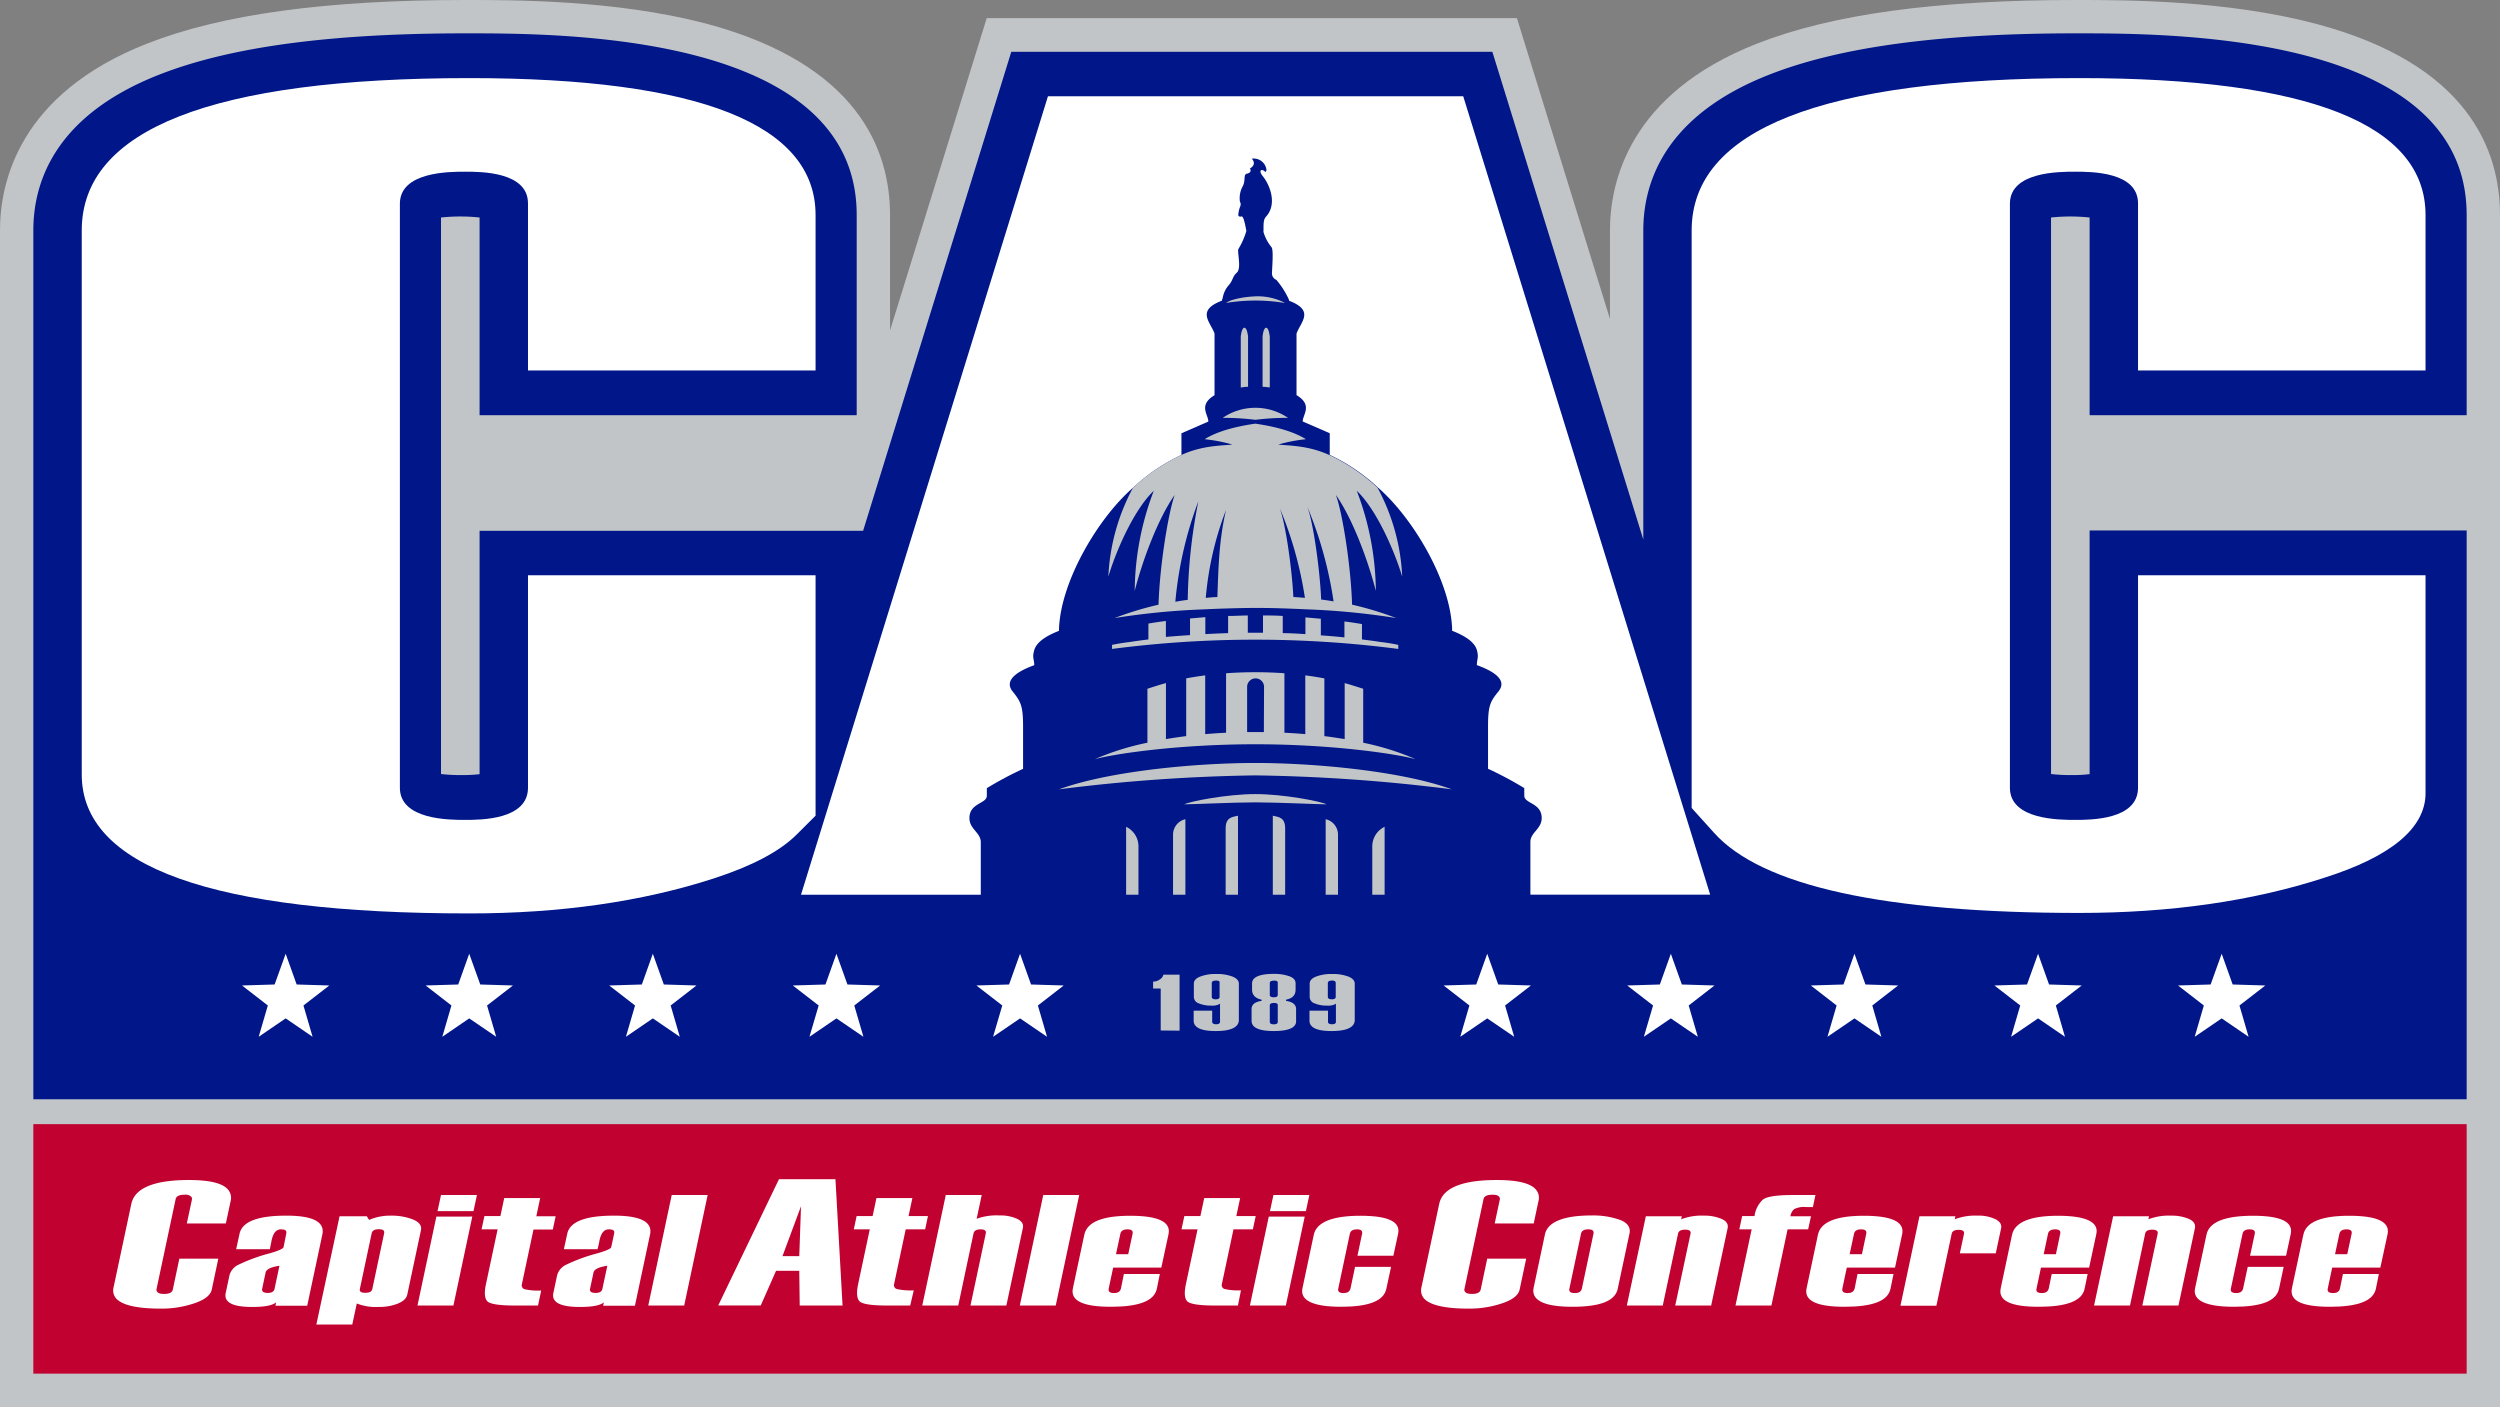 <svg xmlns="http://www.w3.org/2000/svg" viewBox="0 0 404.93 227.89"><rect x="0" y="0" width="404.93" height="227.89" fill="#808080" stroke="none"/><defs><style>.cls-1{fill:#c1c5c8;}.cls-2{fill:#001689;}.cls-3{fill:#c10230;}.cls-4{fill:#fff;}</style></defs><g id="Layer_2" data-name="Layer 2"><g id="Layer_1-2" data-name="Layer 1"><path class="cls-1" d="M375.13,3.86C360.58,0,344.13,0,336.23,0c-22.64,0-39.54,2.31-51.66,7.07-20.7,8.14-23.8,22.45-23.8,30.25V51.66L245.7,2.94H159.82L144.16,53.53V34.82c0-10.52-5.17-24.43-29.8-31C99.81,0,83.35,0,75.45,0,52.81,0,35.91,2.31,23.8,7.07,3.09,15.21,0,29.52,0,37.32V227.89H404.93V34.82C404.93,24.3,399.76,10.39,375.13,3.86Z"/><path class="cls-2" d="M399.53,67.25V34.82c0-29.42-47.65-29.42-63.3-29.42-22,0-38.2,2.19-49.68,6.7-16.84,6.61-20.38,17.37-20.38,25.22V87.39l-24.45-79H163.8l-24,77.58H77.68V125.4a24.86,24.86,0,0,1-2.94.14,26.71,26.71,0,0,1-3.31-.17V35.23a29.73,29.73,0,0,1,6.25,0V67.25h61.08V34.82C138.76,5.4,91.11,5.4,75.45,5.4c-22,0-38.2,2.19-49.68,6.7C8.93,18.71,5.4,29.47,5.4,37.32V178.05H399.53V85.92H338.46v39.47a22.42,22.42,0,0,1-2.94.15,26.58,26.58,0,0,1-3.31-.17V35.23a29.73,29.73,0,0,1,6.25,0V67.25Z"/><rect class="cls-3" x="5.4" y="182.08" width="394.13" height="40.41"/><path class="cls-4" d="M132.1,132.12V93.18H85.52v34.41c0,5.21-7.67,5.21-10.19,5.21s-10.56,0-10.56-5.2V33c0-5.19,8-5.19,10.56-5.19s10.19,0,10.19,5.13V60H132.1V34.83c0-14.71-18.86-22.18-56.06-22.18-41.67,0-62.8,8.31-62.8,24.68v88.12c0,14.93,21.13,22.5,62.8,22.5,14.69,0,28-1.91,39.58-5.67,6.17-2,10.67-4.37,13.4-7.09Z"/><path class="cls-4" d="M392.87,128.47V93.18H346.3v34.41c0,5.21-7.67,5.21-10.19,5.21s-10.56,0-10.56-5.2V33c0-5.19,7.95-5.19,10.56-5.19s10.19,0,10.19,5.13V60h46.57V34.83c0-14.71-18.85-22.18-56.05-22.18C295.15,12.65,274,21,274,37.33v93.54l3.61,4c7.71,8.64,27.62,13,59.19,13,14.69,0,28-1.91,39.58-5.67C387.33,138.75,392.87,134.1,392.87,128.47Z"/><path class="cls-4" d="M237,15.59H169.74l-40,129.33h29.12v-8.5c0-1.58-1.84-2.11-1.84-3.91,0-2.48,2.82-2.31,2.82-3.62v-1.23a58,58,0,0,1,5.87-3.13V117.7c0-3.42-.39-4.08-1.69-5.7s.22-3.07,3.5-4.26c0-1-.37-1.16,0-2.44s1.86-2.28,4-3.12c.13-7.89,6.41-18.4,12.11-23.28a30.18,30.18,0,0,1,7.73-5.21V70.18l4.36-1.9c0-1.13-1.68-2.65,1-4.27v-10c-.7-1.9-3-3.71,1.2-5.31a1.71,1.71,0,0,1,.12-.41,4.15,4.15,0,0,1,.9-2c.83-.9.61-1.42,1.4-2.14s0-3.41.26-3.84a11.93,11.93,0,0,0,1.28-2.92c-.09-.33-.39-2.41-.78-2.33s-.49-.06-.53-.18a4.41,4.41,0,0,1,.24-1.26c.33-.75,0-.8,0-1.13a4,4,0,0,1,.41-2.19c.58-1,.16-1.78.62-2.14.9-.14.78-.69.6-.86,1-.6.62-1.27.32-1.6a2.08,2.08,0,0,1,2.38,1.88l-.19.3c-.37-.56-1.35-.49-.36.73s2.45,4.48.36,6.6l0,.05c-.42.47-.25,1.89-.31,2.29a7,7,0,0,0,1.31,2.49c.37.44.07,3.66.07,4.29a1.14,1.14,0,0,0,.71,1l.06.05h0l.06.09a13.33,13.33,0,0,1,1.89,3h0a2.33,2.33,0,0,1,.07.25c4.18,1.6,1.88,3.41,1.19,5.31V64c2.69,1.62,1,3.14,1,4.27l4.38,1.9v3.51a30,30,0,0,1,7.72,5.21c5.7,4.88,12,15.39,12.11,23.28,2.17.84,3.65,1.87,4,3.12s0,1.43,0,2.44c3.29,1.19,4.83,2.62,3.5,4.26s-1.69,2.28-1.69,5.7v6.83a58,58,0,0,1,5.87,3.13v1.23c0,1.31,2.82,1.14,2.82,3.62,0,1.8-1.86,2.33-1.83,3.91v8.5H277Z"/><polygon class="cls-4" points="46.27 154.48 48.05 159.46 53.34 159.62 49.15 162.86 50.63 167.93 46.27 164.95 41.9 167.93 43.38 162.86 39.2 159.62 44.48 159.46 46.27 154.48"/><polygon class="cls-4" points="76 154.48 77.79 159.46 83.08 159.62 78.89 162.86 80.37 167.93 76 164.95 71.64 167.93 73.12 162.86 68.94 159.62 74.22 159.46 76 154.48"/><polygon class="cls-4" points="105.74 154.48 107.52 159.46 112.81 159.62 108.63 162.86 110.11 167.93 105.74 164.95 101.38 167.93 102.86 162.86 98.67 159.62 103.96 159.46 105.74 154.48"/><polygon class="cls-4" points="135.48 154.48 137.26 159.46 142.56 159.62 138.37 162.86 139.85 167.93 135.48 164.95 131.11 167.93 132.6 162.86 128.41 159.62 133.7 159.46 135.48 154.48"/><polygon class="cls-4" points="165.22 154.48 167 159.46 172.29 159.62 168.11 162.86 169.59 167.93 165.22 164.95 160.85 167.93 162.34 162.86 158.15 159.62 163.44 159.46 165.22 154.48"/><polygon class="cls-4" points="240.89 154.48 242.67 159.46 247.97 159.62 243.78 162.86 245.26 167.93 240.89 164.95 236.52 167.93 238 162.86 233.82 159.62 239.11 159.46 240.89 154.48"/><polygon class="cls-4" points="270.63 154.48 272.41 159.46 277.7 159.62 273.52 162.86 275 167.93 270.63 164.95 266.26 167.93 267.75 162.86 263.56 159.62 268.85 159.46 270.63 154.48"/><polygon class="cls-4" points="300.37 154.48 302.15 159.46 307.44 159.62 303.26 162.86 304.73 167.93 300.37 164.95 296 167.93 297.48 162.86 293.3 159.62 298.59 159.46 300.37 154.48"/><polygon class="cls-4" points="330.11 154.48 331.89 159.46 337.18 159.62 332.99 162.86 334.47 167.93 330.11 164.95 325.74 167.93 327.22 162.86 323.04 159.62 328.32 159.46 330.11 154.48"/><polygon class="cls-4" points="359.85 154.48 361.63 159.46 366.92 159.62 362.73 162.86 364.21 167.93 359.85 164.95 355.48 167.93 356.96 162.86 352.78 159.62 358.06 159.46 359.85 154.48"/><path class="cls-1" d="M182.4,133.92a3.5,3.5,0,0,1,2,3.16v7.84h-2Z"/><path class="cls-1" d="M192.75,102.87v-2.69l2.48-.22v2.75c1.2-.07,2.43-.12,3.69-.16V99.77c1,0,2.11-.07,3.19-.08v2.79h2.46V99.69c1.08,0,2.15,0,3.2.08v2.78c1.25,0,2.48.09,3.67.16V100l2.5.22v2.69c1.31.09,2.6.2,3.82.33v-2.58c1,.12,1.91.26,2.84.42v2.49c1,.13,2,.25,2.88.4,1.21.14,1.93.26,3,.48v.66a179.85,179.85,0,0,0-46.36,0v-.66c1.1-.22,1.83-.34,3-.48.93-.15,1.89-.27,2.89-.4V101c.93-.16,1.87-.3,2.83-.42v2.58Q190.77,103,192.75,102.87Z"/><path class="cls-1" d="M203.34,123.58c9.29,0,23.46,1.24,31.82,4.27a281.53,281.53,0,0,0-31.82-2.26,281.53,281.53,0,0,0-31.82,2.26C179.88,124.82,194,123.58,203.34,123.58Z"/><path class="cls-1" d="M192,132.69v12.23h-2v-9.73A2.56,2.56,0,0,1,192,132.69Z"/><path class="cls-1" d="M191.81,130.28c.88-.47,6.91-1.66,11.53-1.66s10.65,1.19,11.53,1.66c-1.28,0-8.1-.32-11.53-.32S193.09,130.28,191.81,130.28Z"/><path class="cls-1" d="M198.52,134.2c0-1.81,1-1.85,2-2.08v12.8h-2Z"/><path class="cls-1" d="M206.16,132.12c1,.23,2,.27,2,2.08v10.72h-2Z"/><path class="cls-1" d="M214.72,132.69a2.56,2.56,0,0,1,2,2.5v9.73h-2Z"/><path class="cls-1" d="M224.27,144.92h-2v-7.84a3.51,3.51,0,0,1,2-3.16Z"/><path class="cls-1" d="M220.8,120.3v-8.74c-1-.32-2-.64-3-.92v9.07c-1.07-.17-2.17-.34-3.29-.48v-9.35c-1-.19-2-.35-3.09-.49v9.52c-1.1-.1-2.23-.17-3.38-.23v-9.63c-1.48-.11-3.09-.17-4.72-.17s-3.24.06-4.73.17v9.63c-1.14.06-2.27.13-3.38.23v-9.52c-1.06.14-2.09.3-3.08.49v9.35c-1.13.14-2.22.31-3.28.48v-9.07c-1.05.28-2,.6-3,.92v8.74a43.11,43.11,0,0,0-8.54,2.67c3.32-.9,13.64-2.42,26-2.42s22.68,1.52,26,2.42A43.32,43.32,0,0,0,220.8,120.3Zm-16.09-1.73H202v-7.32a1.37,1.37,0,1,1,2.74,0Z"/><path class="cls-1" d="M203.34,48a9.54,9.54,0,0,1,4.67,1s.05.05.08.06H208a29,29,0,0,0-4.67-.38,29.69,29.69,0,0,0-4.75.39C199.27,48.53,201.26,48.09,203.34,48Z"/><path class="cls-1" d="M205.67,54.54v8.22c-.43-.06-.8-.1-1.17-.12v-8.1c0-.22.16-1.46.58-1.46S205.65,54.32,205.67,54.54Z"/><path class="cls-1" d="M202.15,54.54v8.1c-.38,0-.76.06-1.18.13V54.54c0-.22.17-1.46.59-1.46S202.14,54.32,202.15,54.54Z"/><path class="cls-1" d="M203.34,68a41.44,41.44,0,0,0-5.29-.32,9.38,9.38,0,0,1,10.57,0A41.29,41.29,0,0,0,203.34,68Z"/><path class="cls-1" d="M216.37,80.16c2.64,3.75,5.14,10.36,6.48,15.55a46.27,46.27,0,0,0-3.09-16.21c2.9,2.71,5.87,9,7.36,13.9a33.45,33.45,0,0,0-4-14.41h0l-.09-.08a30,30,0,0,0-7.72-5.21h0c-3.49-1.61-6.87-1.51-8.26-1.7a25.87,25.87,0,0,1,4.47-.86c-1.39-.88-3.88-1.9-8.2-2.52-4.32.62-6.82,1.64-8.2,2.52a26.16,26.16,0,0,1,4.48.86c-1.4.19-4.79.09-8.26,1.7a30.18,30.18,0,0,0-7.73,5.21l-.09.08h0a33.58,33.58,0,0,0-4,14.41c1.48-4.92,4.46-11.19,7.36-13.9a46.27,46.27,0,0,0-3.09,16.21c1.33-5.19,3.84-11.8,6.48-15.55-1,2.77-2.43,11.33-2.62,17.78a53.78,53.78,0,0,0-7.13,2.17A119.23,119.23,0,0,1,195,98.7c3.11-.15,5.84-.21,7.71-.23H204c1.87,0,4.58.08,7.7.23a119.23,119.23,0,0,1,14.46,1.41A53.78,53.78,0,0,0,219,97.94C218.8,91.49,217.41,82.93,216.37,80.16Zm-24,17c-.67.08-1.34.19-2,.31A61.92,61.92,0,0,1,194.1,81.2,87.53,87.53,0,0,0,192.38,97.15Zm4.8-.45c-.63,0-1.25.08-1.87.13a51.87,51.87,0,0,1,3.29-14.26C197.41,87.59,197.35,92.2,197.18,96.7Zm12.32,0c-.22-4.37-1.21-11.75-2.23-14.47a61.3,61.3,0,0,1,4.1,14.6C210.76,96.78,210.13,96.73,209.5,96.7Zm4.5.41c-.17-4.36-1.19-12.22-2.25-15.07A64.39,64.39,0,0,1,216,97.41Q215,97.23,214,97.11Z"/><path class="cls-1" d="M188,166.91v-6.79h-1.23V159a1.92,1.92,0,0,0,1.15-.4,1.21,1.21,0,0,0,.52-.73h2.62v9.07Z"/><path class="cls-1" d="M196.91,167c-2.37,0-3.57-.56-3.57-1.68V163.7h3v1.8c0,.18.11.4.64.4s.63-.22.63-.4v-2.94l-.15.1a2.45,2.45,0,0,1-1.26.22,4.91,4.91,0,0,1-2.07-.38,1.11,1.11,0,0,1-.76-1v-2.16c0-.5.31-.87,1-1.15a6.87,6.87,0,0,1,2.63-.43,7,7,0,0,1,2.66.43c.65.27,1,.64,1,1.14v6C200.56,166.42,199.33,167,196.91,167Zm0-8.17c-.53,0-.64.22-.64.41v2.22c0,.18.11.4.64.4s.63-.22.63-.4v-2.22C197.58,159,197.48,158.82,197,158.82Z"/><path class="cls-1" d="M206.32,167c-2.39,0-3.6-.55-3.6-1.65v-1.91c0-.73.53-1.16,1.63-1.33v-.19c-1-.21-1.55-.74-1.55-1.64v-1c0-1,1.19-1.54,3.54-1.54a7.39,7.39,0,0,1,2.51.39c.68.25,1,.63,1,1.15v1c0,.9-.5,1.43-1.55,1.64v.19c1.09.17,1.63.61,1.63,1.33v1.91C210,166.44,208.73,167,206.32,167Zm0-4.54c-.54,0-.65.2-.65.38v2.69c0,.17.11.38.65.38s.64-.21.64-.38v-2.69C207,162.65,206.86,162.45,206.34,162.45Zm0-3.62c-.54,0-.65.21-.65.38v1.93c0,.18.11.38.65.38s.64-.2.64-.38v-1.93C207,159,206.86,158.83,206.34,158.83Z"/><path class="cls-1" d="M215.67,167c-2.37,0-3.57-.56-3.57-1.68V163.7h3v1.8c0,.18.11.4.65.4s.63-.22.63-.4v-2.94l-.15.1a2.45,2.45,0,0,1-1.26.22,4.92,4.92,0,0,1-2.08-.38,1.11,1.11,0,0,1-.76-1v-2.16c0-.5.32-.87,1-1.15a7,7,0,0,1,2.64-.43,7,7,0,0,1,2.66.43c.65.27,1,.65,1,1.14v6C219.33,166.42,218.1,167,215.67,167Zm.05-8.17c-.54,0-.65.22-.65.41v2.22c0,.18.11.4.65.4s.63-.22.63-.4v-2.22C216.35,159,216.24,158.82,215.72,158.82Z"/><path class="cls-4" d="M57.79,211.13l-.73,3.41H51.24L55,197h4.41l.37.59a8.73,8.73,0,0,1,3.54-.69,9.61,9.61,0,0,1,3.55.61c1,.41,1.48,1,1.31,1.76l-2.21,10.41c-.13.61-.64,1.1-1.54,1.47a8.25,8.25,0,0,1-3.1.54A8.5,8.5,0,0,1,57.79,211.13Zm2.52-2.37,1.91-9c.09-.44-.19-.66-.86-.66s-1.07.22-1.16.66l-1.91,9c-.1.43.2.64.88.64S60.22,209.2,60.31,208.76Z"/><path class="cls-4" d="M73.44,211.46H67.62l3.06-14.41H76.5Zm3.25-15.29H70.87l.56-2.61h5.82Z"/><path class="cls-4" d="M208.27,211.46h-5.82l3.06-14.41h5.82Zm3.25-15.29H205.7l.56-2.61h5.82Z"/><path class="cls-4" d="M87.14,211.46H83.46q-3.93,0-4.56-.72c-.41-.48-.48-1.41-.18-2.78l1.88-8.84H78l.46-2.15h2.59l.62-2.92h5.82L86.87,197H90l-.46,2.15H86.41l-1.87,8.81a.67.67,0,0,0,.44.86,10.22,10.22,0,0,0,2.68.21Z"/><path class="cls-4" d="M110.82,211.46H105l3.8-17.9h5.82Z"/><path class="cls-4" d="M129.53,211.46h6.94L135.32,191h-9.15l-9.84,20.45h6.89l2.48-5.62h3.76Zm-.07-8h-2.72l3-8.08Z"/><path class="cls-4" d="M147.43,211.46h-3.68q-3.94,0-4.56-.72c-.42-.48-.48-1.41-.19-2.78l1.88-8.84h-2.59l.46-2.15h2.59l.62-2.92h5.82l-.62,2.92h3.14l-.45,2.15H146.7l-1.87,8.81a.66.66,0,0,0,.44.86A10.17,10.17,0,0,0,148,209Z"/><path class="cls-4" d="M163,211.46h-5.81l2.48-11.68q.14-.66-.84-.66t-1.14.63l-2.48,11.71h-5.83l3.81-17.9h5.82l-.82,3.85a9.39,9.39,0,0,1,3.72-.54,6.42,6.42,0,0,1,2.84.55c.75.37,1.06.85.93,1.46Z"/><path class="cls-4" d="M171,211.46h-5.82l3.8-17.9h5.82Z"/><path class="cls-4" d="M188.1,205.32h-7.8l-.72,3.39c-.1.49.18.73.85.73s1-.24,1.13-.73l.48-2.36h5.82l-.48,2.38c-.42,2-2.91,2.93-7.47,2.93s-6.56-1-6.13-3l1.85-8.68q.65-3.06,7.43-3.06t6.22,2.93Zm-5.36-2.17.71-3.32c.1-.48-.17-.71-.83-.71s-1.05.23-1.15.71l-.71,3.32Z"/><path class="cls-4" d="M306.94,205.32h-7.81l-.72,3.39c-.1.49.18.73.85.73s1-.24,1.14-.73l.47-2.36h5.83l-.49,2.38c-.41,2-2.9,2.93-7.46,2.93s-6.57-1-6.13-3l1.84-8.68q.65-3.06,7.43-3.06t6.22,2.93Zm-5.36-2.17.7-3.32c.1-.48-.17-.71-.83-.71s-1.05.23-1.15.71l-.71,3.32Z"/><path class="cls-4" d="M385.55,205.32h-7.8l-.72,3.39c-.1.49.18.73.85.73s1-.24,1.13-.73l.48-2.36h5.82l-.48,2.38c-.42,2-2.91,2.93-7.47,2.93s-6.56-1-6.13-3l1.85-8.68q.65-3.06,7.43-3.06t6.22,2.93Zm-5.36-2.17.71-3.32c.1-.48-.17-.71-.83-.71s-1.05.23-1.15.71l-.71,3.32Z"/><path class="cls-4" d="M338.38,205.32h-7.8l-.72,3.39c-.11.49.17.73.84.73s1-.24,1.14-.73l.48-2.36h5.82l-.49,2.38c-.41,2-2.9,2.93-7.46,2.93s-6.57-1-6.13-3l1.84-8.68c.44-2,2.91-3.06,7.43-3.06s6.64,1,6.22,2.93ZM333,203.15l.7-3.32c.1-.48-.17-.71-.82-.71s-1.06.23-1.16.71l-.7,3.32Z"/><path class="cls-4" d="M200.51,211.46h-3.67c-2.63,0-4.15-.24-4.57-.72s-.47-1.41-.18-2.78l1.88-8.84h-2.6l.46-2.15h2.6l.62-2.92h5.82l-.62,2.92h3.14l-.46,2.15h-3.14l-1.87,8.81a.66.66,0,0,0,.44.86A10.12,10.12,0,0,0,201,209Z"/><path class="cls-4" d="M225.69,203.39h-5.82l.75-3.56c.1-.48-.17-.71-.82-.71s-1.06.23-1.16.71l-1.88,8.88c-.11.49.18.73.84.73s1-.24,1.14-.73l.74-3.51h5.83l-.76,3.53c-.41,2-2.86,2.93-7.34,2.93s-6.68-1-6.25-3l1.84-8.68c.44-2,2.95-3.06,7.55-3.06s6.52,1,6.1,2.93Z"/><path class="cls-4" d="M30.59,191.13c-5.64,0-8.77,1.3-9.32,3.87L18.4,208.49a2,2,0,0,0,.35,1.75c.93,1.14,3.38,1.72,7.3,1.72a16.62,16.62,0,0,0,5.51-.89c1.63-.56,2.55-1.3,2.74-2.2l1.06-5H29.05l-1.06,5c-.1.47-.57.71-1.4.71-.58,0-.94-.1-1.12-.33a.54.54,0,0,1-.11-.49l3.09-14.54c.1-.47.59-.71,1.45-.71a1.33,1.33,0,0,1,1.07.32.56.56,0,0,1,.11.5l-.82,3.84h6.32l.77-3.6a2.06,2.06,0,0,0-.36-1.82C36.14,191.66,34,191.13,30.59,191.13Z"/><path class="cls-4" d="M248.4,208.61l1.84-8.68c.43-2,3-3.06,7.57-3.06a13,13,0,0,1,4.56.71q1.88.72,1.56,2.22l-1.9,8.93c-.41,2-2.87,2.93-7.36,2.93S248,210.64,248.4,208.61Zm7.82.1,1.88-8.88c.1-.48-.18-.71-.85-.71s-1.07.23-1.17.71l-1.88,8.88c-.11.49.18.73.86.73S256.11,209.2,256.22,208.71Z"/><path class="cls-4" d="M277.16,211.46h-5.82l2.48-11.63q.14-.66-.87-.66c-.68,0-1.06.21-1.15.63l-2.48,11.66H263.5L266.58,197h5.82l-.1.49a9.32,9.32,0,0,1,3.73-.59,7,7,0,0,1,2.79.52c.82.35,1.15.86,1,1.54Z"/><path class="cls-4" d="M292.87,199.12h-3.33l-2.62,12.34H281.1l2.62-12.34h-2l.46-2.15h2a4.48,4.48,0,0,1,1.35-2.66c.63-.5,2.25-.75,4.85-.75h3.67l-.41,1.95h-1.12a3.48,3.48,0,0,0-1.92.34A1.86,1.86,0,0,0,290,197h3.33Z"/><path class="cls-4" d="M323.26,203h-5.82l.67-3.14c.09-.44-.19-.66-.86-.66s-1.05.21-1.13.63l-2.48,11.66h-5.82L310.9,197h5.82l-.11.49a9.3,9.3,0,0,1,3.72-.59,6.3,6.3,0,0,1,2.86.57c.75.38,1.06.87.93,1.49Z"/><path class="cls-4" d="M352.85,211.46H347l2.48-11.63q.13-.66-.87-.66c-.68,0-1.06.21-1.15.63L345,211.46h-5.82L342.27,197h5.81l-.1.49a9.32,9.32,0,0,1,3.73-.59,7.06,7.06,0,0,1,2.8.52c.81.35,1.14.86,1,1.54Z"/><path class="cls-4" d="M370.28,203.39h-5.83l.76-3.56c.1-.48-.17-.71-.83-.71s-1.05.23-1.15.71l-1.89,8.88c-.1.49.18.73.85.73s1-.24,1.13-.73l.75-3.51h5.82l-.75,3.53c-.42,2-2.86,2.93-7.34,2.93s-6.69-1-6.26-3l1.85-8.68q.64-3.06,7.55-3.06,6.72,0,6.1,2.93Z"/><path class="cls-4" d="M242.43,191.13c-5.64,0-8.78,1.3-9.32,3.87l-2.87,13.49a2,2,0,0,0,.35,1.75c.93,1.14,3.38,1.72,7.3,1.72a16.62,16.62,0,0,0,5.51-.89c1.63-.56,2.55-1.3,2.74-2.2l1.06-5h-6.31l-1.06,5c-.1.47-.57.71-1.4.71-.58,0-.94-.1-1.12-.33a.54.54,0,0,1-.11-.49l3.09-14.54c.1-.47.59-.71,1.45-.71.55,0,.9.1,1.07.32a.56.56,0,0,1,.11.5l-.82,3.84h6.32l.76-3.6a2,2,0,0,0-.35-1.82C248,191.66,245.83,191.13,242.43,191.13Z"/><path class="cls-4" d="M44,200.87c.27-1.19.75-1.75,1.51-1.75s.95.23.85.71L45.93,202c-.06.25-.8.59-2.24,1a28.2,28.2,0,0,0-5,1.82,2.69,2.69,0,0,0-1.51,1.69l-.62,2.91c-.32,1.52,1.1,2.27,4.27,2.27,2.06,0,3.36-.25,3.9-.76l-.12.56h5.15l2.45-11.53q.66-3.06-5.84-3.06-6.95,0-7.57,2.93l-.55,2.51h5.46S43.86,201.56,44,200.87Zm.47,7.89c-.1.44-.47.66-1.1.66s-1-.22-.91-.66l.56-2.64c.12-.53.86-.9,2.24-1.1Z"/><path class="cls-4" d="M97.11,200.87c.27-1.19.75-1.75,1.51-1.75s.95.23.85.71L99,202c-.05.25-.79.59-2.23,1a28.2,28.2,0,0,0-5,1.82,2.71,2.71,0,0,0-1.52,1.69l-.62,2.91c-.32,1.52,1.11,2.27,4.28,2.27,2.06,0,3.36-.25,3.9-.76l-.12.56h5.15l2.45-11.53q.65-3.06-5.85-3.06-6.94,0-7.56,2.93l-.55,2.51h5.45S97,201.56,97.11,200.87Zm.46,7.89c-.09.44-.46.66-1.1.66s-1-.22-.9-.66l.56-2.64c.11-.53.86-.9,2.24-1.1Z"/></g></g></svg>